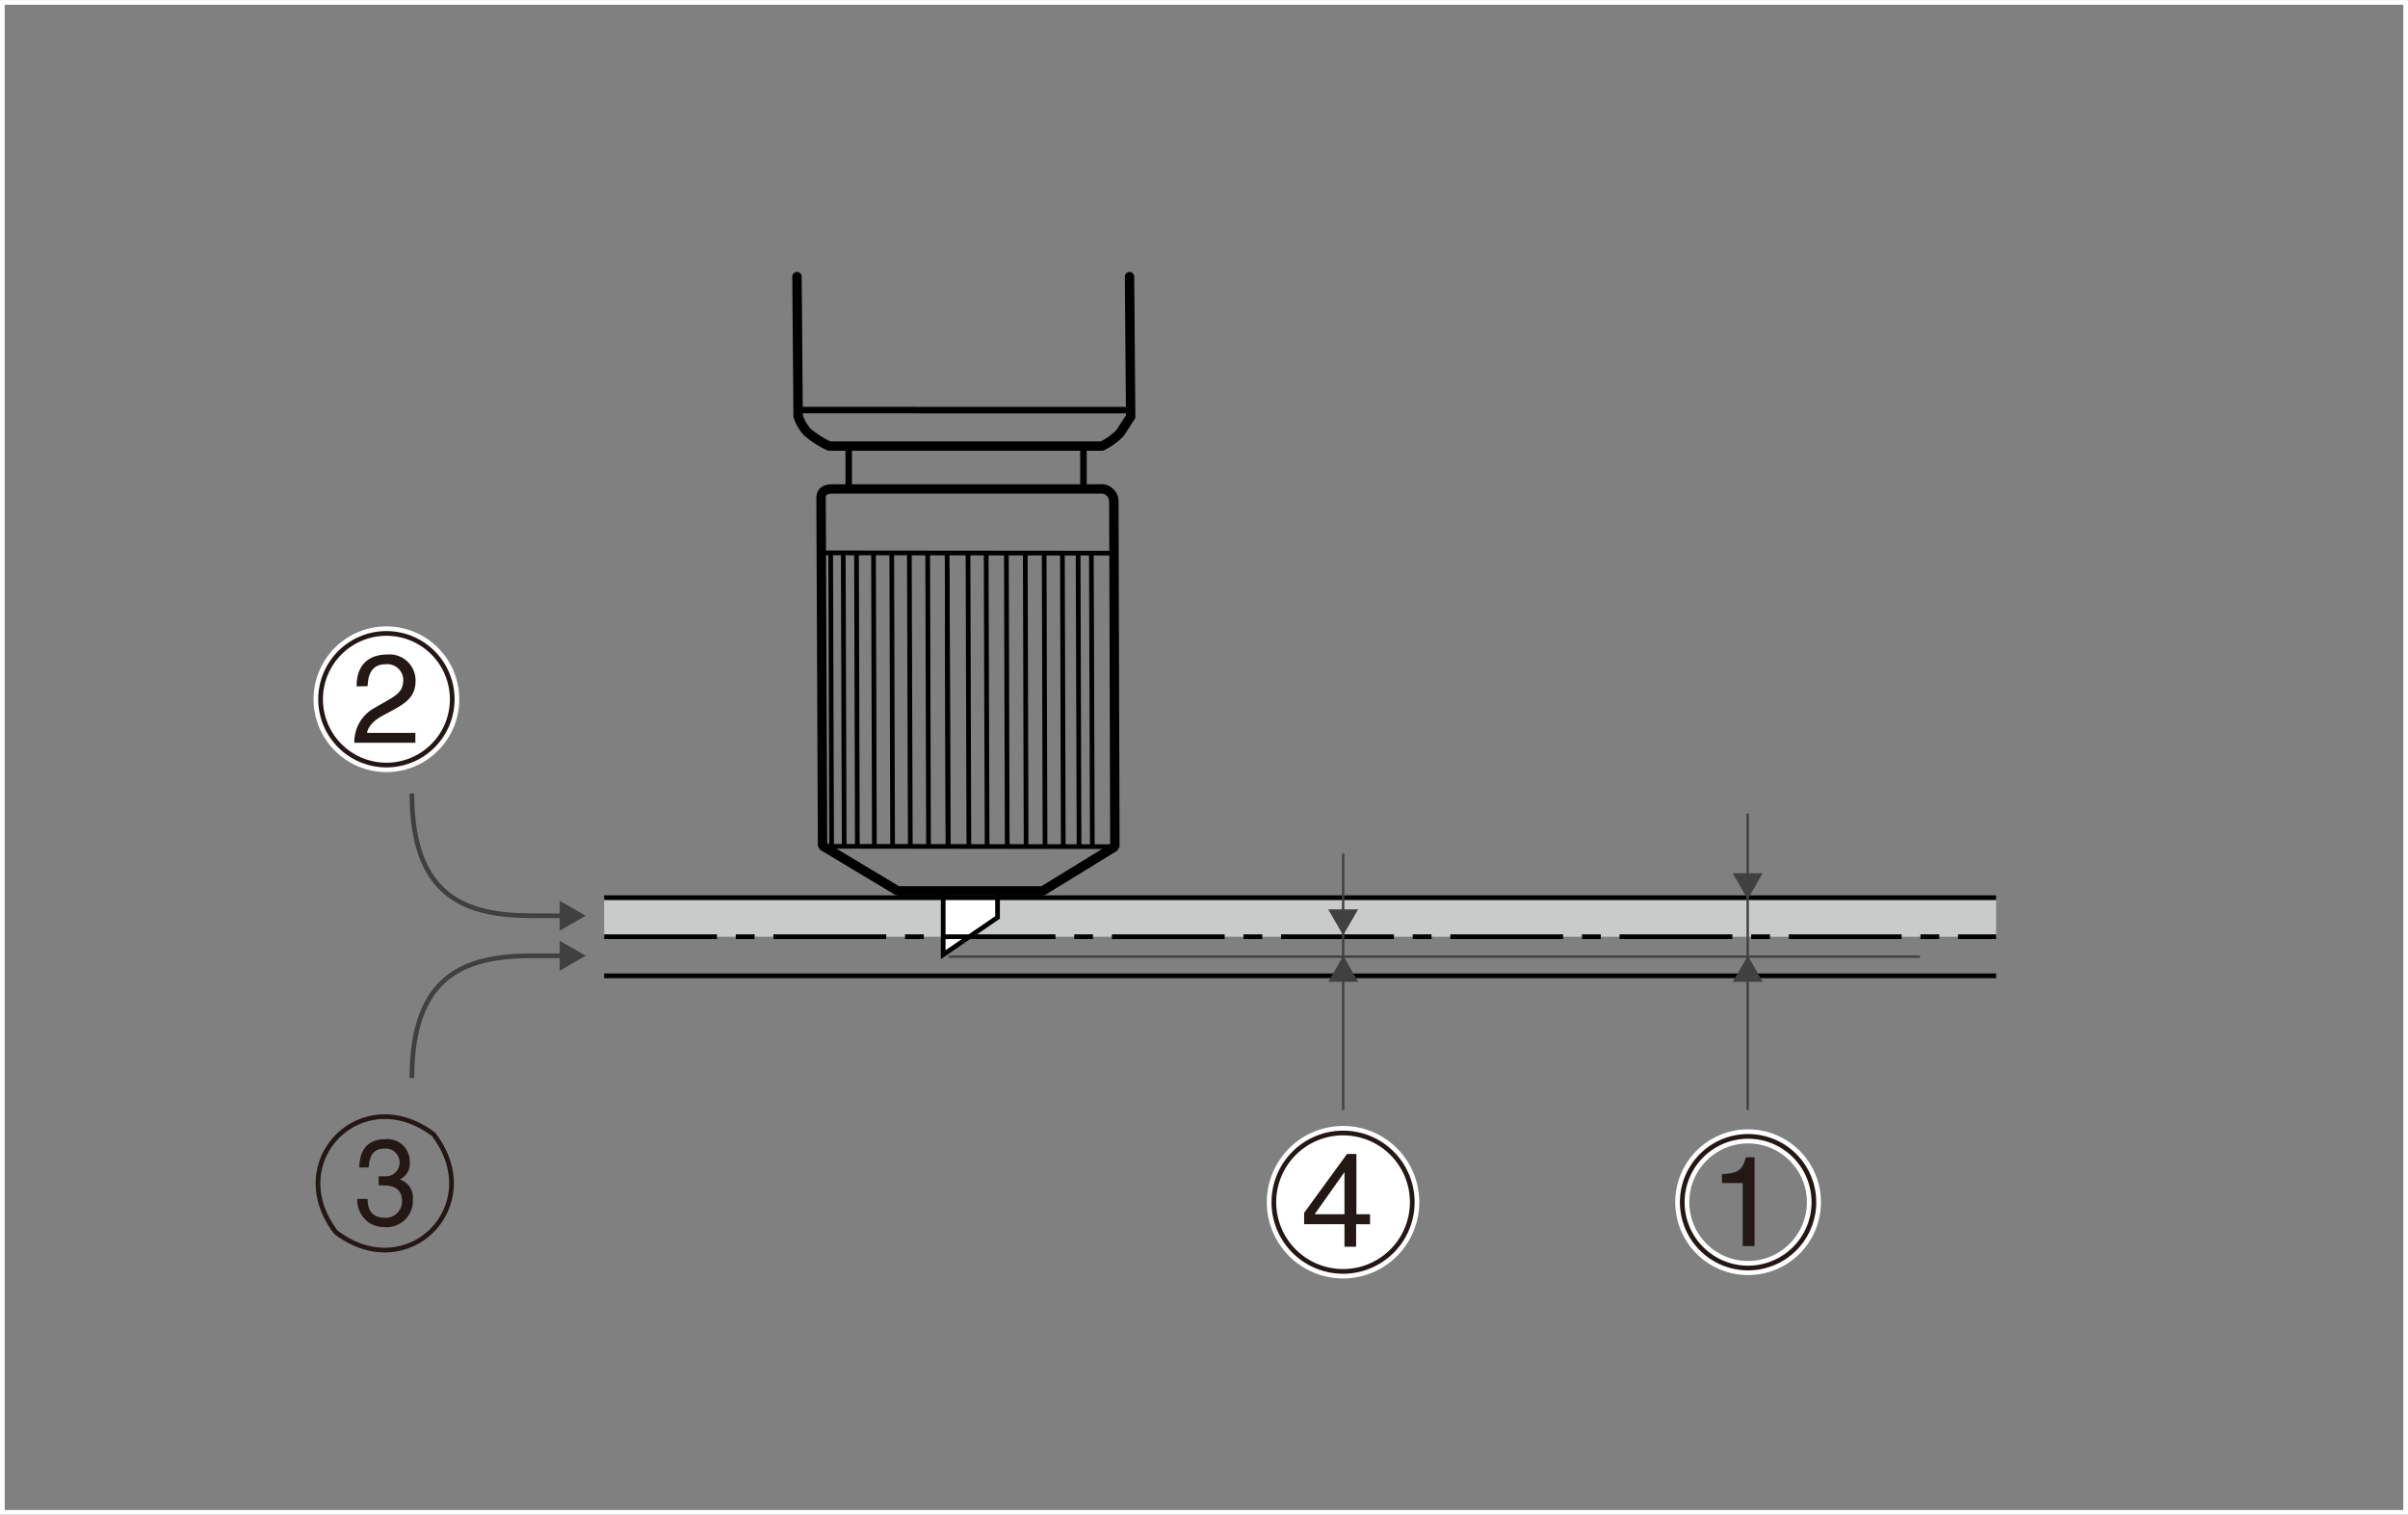 <svg xmlns="http://www.w3.org/2000/svg" width="90.35mm" height="56.84mm" viewBox="0 0 256.12 161.11"><rect x="0" y="0" width="256.12" height="161.11" fill="#808080" stroke="none"/><defs><style>.cls-1{fill:#c9caca;}.cls-17,.cls-2{fill:#fff;}.cls-10,.cls-11,.cls-12,.cls-2,.cls-3,.cls-4,.cls-8,.cls-9{stroke:#000;}.cls-10,.cls-13,.cls-16,.cls-2,.cls-3,.cls-4,.cls-7,.cls-8{stroke-width:0.5px;}.cls-11,.cls-12,.cls-13,.cls-14,.cls-16,.cls-3,.cls-4,.cls-5,.cls-7,.cls-8,.cls-9{fill:none;}.cls-4{stroke-dasharray:12 2 2 2;}.cls-5,.cls-7{stroke:#404040;}.cls-5{stroke-width:0.25px;}.cls-6{fill:#404040;}.cls-10,.cls-8,.cls-9{stroke-linejoin:bevel;}.cls-11{stroke-linecap:round;}.cls-12{stroke-width:0.69px;}.cls-13,.cls-14{stroke:#fff;}.cls-14{stroke-width:1.5px;}.cls-15{fill:#231815;}.cls-16{stroke:#231815;}</style></defs><g id="レイヤー_1" data-name="レイヤー 1"><rect class="cls-1" x="64.26" y="95.48" width="148.05" height="4.15"/><polyline class="cls-2" points="100.32 94.37 100.32 101.54 106.1 97.58 106.1 94.5"/><line class="cls-3" x1="64.26" y1="95.48" x2="212.31" y2="95.48"/><line class="cls-4" x1="64.26" y1="99.63" x2="212.31" y2="99.63"/><line class="cls-3" x1="64.26" y1="103.79" x2="212.31" y2="103.79"/><line class="cls-5" x1="100.9" y1="101.75" x2="204.21" y2="101.75"/><line class="cls-5" x1="185.89" y1="86.53" x2="185.89" y2="118.06"/><polygon class="cls-6" points="184.29 92.88 185.89 95.64 187.48 92.88 184.29 92.88"/><polygon class="cls-6" points="187.49 104.43 185.9 101.67 184.31 104.43 187.49 104.43"/><line class="cls-5" x1="142.86" y1="90.79" x2="142.86" y2="118.06"/><polygon class="cls-6" points="141.27 96.72 142.86 99.47 144.45 96.72 141.27 96.72"/><polygon class="cls-6" points="144.46 104.43 142.87 101.67 141.28 104.43 144.46 104.43"/><path class="cls-7" d="M60,97.4H56.59c-7.24,0-12.78-2.14-12.78-13" transform="translate(0 0)"/><polygon class="cls-6" points="59.53 98.99 62.3 97.4 59.53 95.81 59.53 98.99"/><path class="cls-7" d="M60,101.66H56.59c-7.24,0-12.78,2.13-12.78,13" transform="translate(0 0)"/><polygon class="cls-6" points="59.53 100.06 62.3 101.65 59.53 103.25 59.53 100.06"/><line class="cls-8" x1="92.91" y1="58.8" x2="93" y2="89.88"/><line class="cls-8" x1="114.67" y1="58.82" x2="114.77" y2="89.9"/><line class="cls-8" x1="116.08" y1="58.83" x2="116.18" y2="89.91"/><line class="cls-8" x1="94.85" y1="58.8" x2="94.94" y2="89.88"/><line class="cls-8" x1="96.72" y1="58.8" x2="96.82" y2="89.88"/><line class="cls-8" x1="98.67" y1="58.81" x2="98.76" y2="89.88"/><line class="cls-8" x1="100.74" y1="58.81" x2="100.84" y2="89.89"/><line class="cls-8" x1="100.75" y1="60.49" x2="100.84" y2="89.89"/><line class="cls-8" x1="102.96" y1="58.81" x2="103.05" y2="89.89"/><line class="cls-8" x1="104.89" y1="58.82" x2="104.99" y2="89.89"/><line class="cls-8" x1="107.04" y1="58.82" x2="107.13" y2="89.9"/><line class="cls-8" x1="109.05" y1="58.82" x2="109.14" y2="89.9"/><line class="cls-8" x1="111.06" y1="58.82" x2="111.15" y2="89.9"/><line class="cls-8" x1="113" y1="58.82" x2="113.09" y2="89.9"/><path class="cls-9" d="M118.47,53.34l.11,36.71-7.68,4.71-15.41,0-8-4.8L87.33,53c0-.84.55-1,1.35-1H117A1.34,1.34,0,0,1,118.47,53.34Z" transform="translate(0 0)"/><line class="cls-10" x1="87.64" y1="90.01" x2="118.05" y2="90.05"/><path class="cls-11" d="M84.77,29.42l.12,14.84a4.69,4.69,0,0,0,1,1.71,10.07,10.07,0,0,0,2.31,1.47l29,0a6.9,6.9,0,0,0,1.94-1.4l1.12-1.73-.12-14.89" transform="translate(0 0)"/><line class="cls-10" x1="87.48" y1="58.8" x2="118.49" y2="58.83"/><line class="cls-10" x1="88.35" y1="58.8" x2="88.45" y2="89.87"/><line class="cls-8" x1="89.69" y1="58.8" x2="89.79" y2="89.88"/><line class="cls-8" x1="91.1" y1="58.8" x2="91.19" y2="89.87"/><line class="cls-12" x1="84.94" y1="43.61" x2="119.89" y2="43.62"/><line class="cls-12" x1="90.27" y1="51.79" x2="90.27" y2="47.41"/><line class="cls-12" x1="115.24" y1="51.79" x2="115.24" y2="47.41"/></g><g id="レイヤ_1" data-name="レイヤ－ 1"><rect class="cls-13" x="0.25" y="0.25" width="255.62" height="160.61"/><path class="cls-14" d="M192.93,127.87a7,7,0,1,1-7-7A7,7,0,0,1,192.93,127.87Z" transform="translate(0 0)"/><path class="cls-15" d="M186.62,132.54h-1.26v-6.71h-2.21v-.94c1.53-.11,2.16-.26,2.54-1.8h.93Z" transform="translate(0 0)"/><path class="cls-16" d="M192.93,127.87a7,7,0,1,1-7-7A7,7,0,0,1,192.93,127.87Z" transform="translate(0 0)"/><path class="cls-17" d="M48.1,74.37a7,7,0,1,1-7-7,7,7,0,0,1,7,7" transform="translate(0 0)"/><path class="cls-14" d="M48.1,74.37a7,7,0,1,1-7-7A7,7,0,0,1,48.1,74.37Z" transform="translate(0 0)"/><path class="cls-15" d="M37.93,73c0-3.08,2.25-3.39,3.27-3.39a2.77,2.77,0,0,1,3,2.83c0,1.69-1.12,2.4-2.53,3.15l-1,.54c-1.29.71-1.57,1.45-1.63,1.82h5.14V79H37.69a4.12,4.12,0,0,1,2.22-3.75l1.25-.72c1-.58,1.73-1,1.73-2.21A1.69,1.69,0,0,0,41,70.65c-1.78,0-1.86,1.67-1.9,2.33Z" transform="translate(0 0)"/><path class="cls-16" d="M48.1,74.37a7,7,0,1,1-7-7A7,7,0,0,1,48.1,74.37Z" transform="translate(0 0)"/><path class="cls-16" d="M46.12,120.66c5.8,7.6-2.8,16.2-10.4,10.4h0C29.94,123.47,38.52,114.89,46.12,120.66Z" transform="translate(0 0)"/><path class="cls-15" d="M40.27,125.11a5.25,5.25,0,0,0,.56,0,1.48,1.48,0,1,0,.05-2.94c-1.51,0-1.61,1.33-1.66,2h-1c0-1.34.51-3,2.74-3a2.36,2.36,0,0,1,2.62,2.4,1.83,1.83,0,0,1-1.08,1.88v0a2,2,0,0,1,1.41,2.13,2.79,2.79,0,0,1-3,2.94,3.16,3.16,0,0,1-1.58-.41A3,3,0,0,1,38,127.52h1.1c0,.86.23,2,1.81,2a1.73,1.73,0,0,0,1.85-1.77c0-1.53-1.26-1.67-2-1.67h-.48Z" transform="translate(0 0)"/><path class="cls-17" d="M150.21,127.87a7.36,7.36,0,1,1-7.35-7.36,7.35,7.35,0,0,1,7.35,7.36" transform="translate(0 0)"/><path class="cls-14" d="M150.21,127.87a7.36,7.36,0,1,1-7.35-7.36A7.35,7.35,0,0,1,150.21,127.87Z" transform="translate(0 0)"/><path class="cls-15" d="M143,124.67h0v4.48h-3.17Zm2.72,5.55v-1.07h-1.45v-6.41h-1L138.71,129v1.21H143v2.4h1.24v-2.4Z" transform="translate(0 0)"/><path class="cls-16" d="M150.21,127.87a7.36,7.36,0,1,1-7.35-7.36A7.35,7.35,0,0,1,150.21,127.87Z" transform="translate(0 0)"/></g></svg>